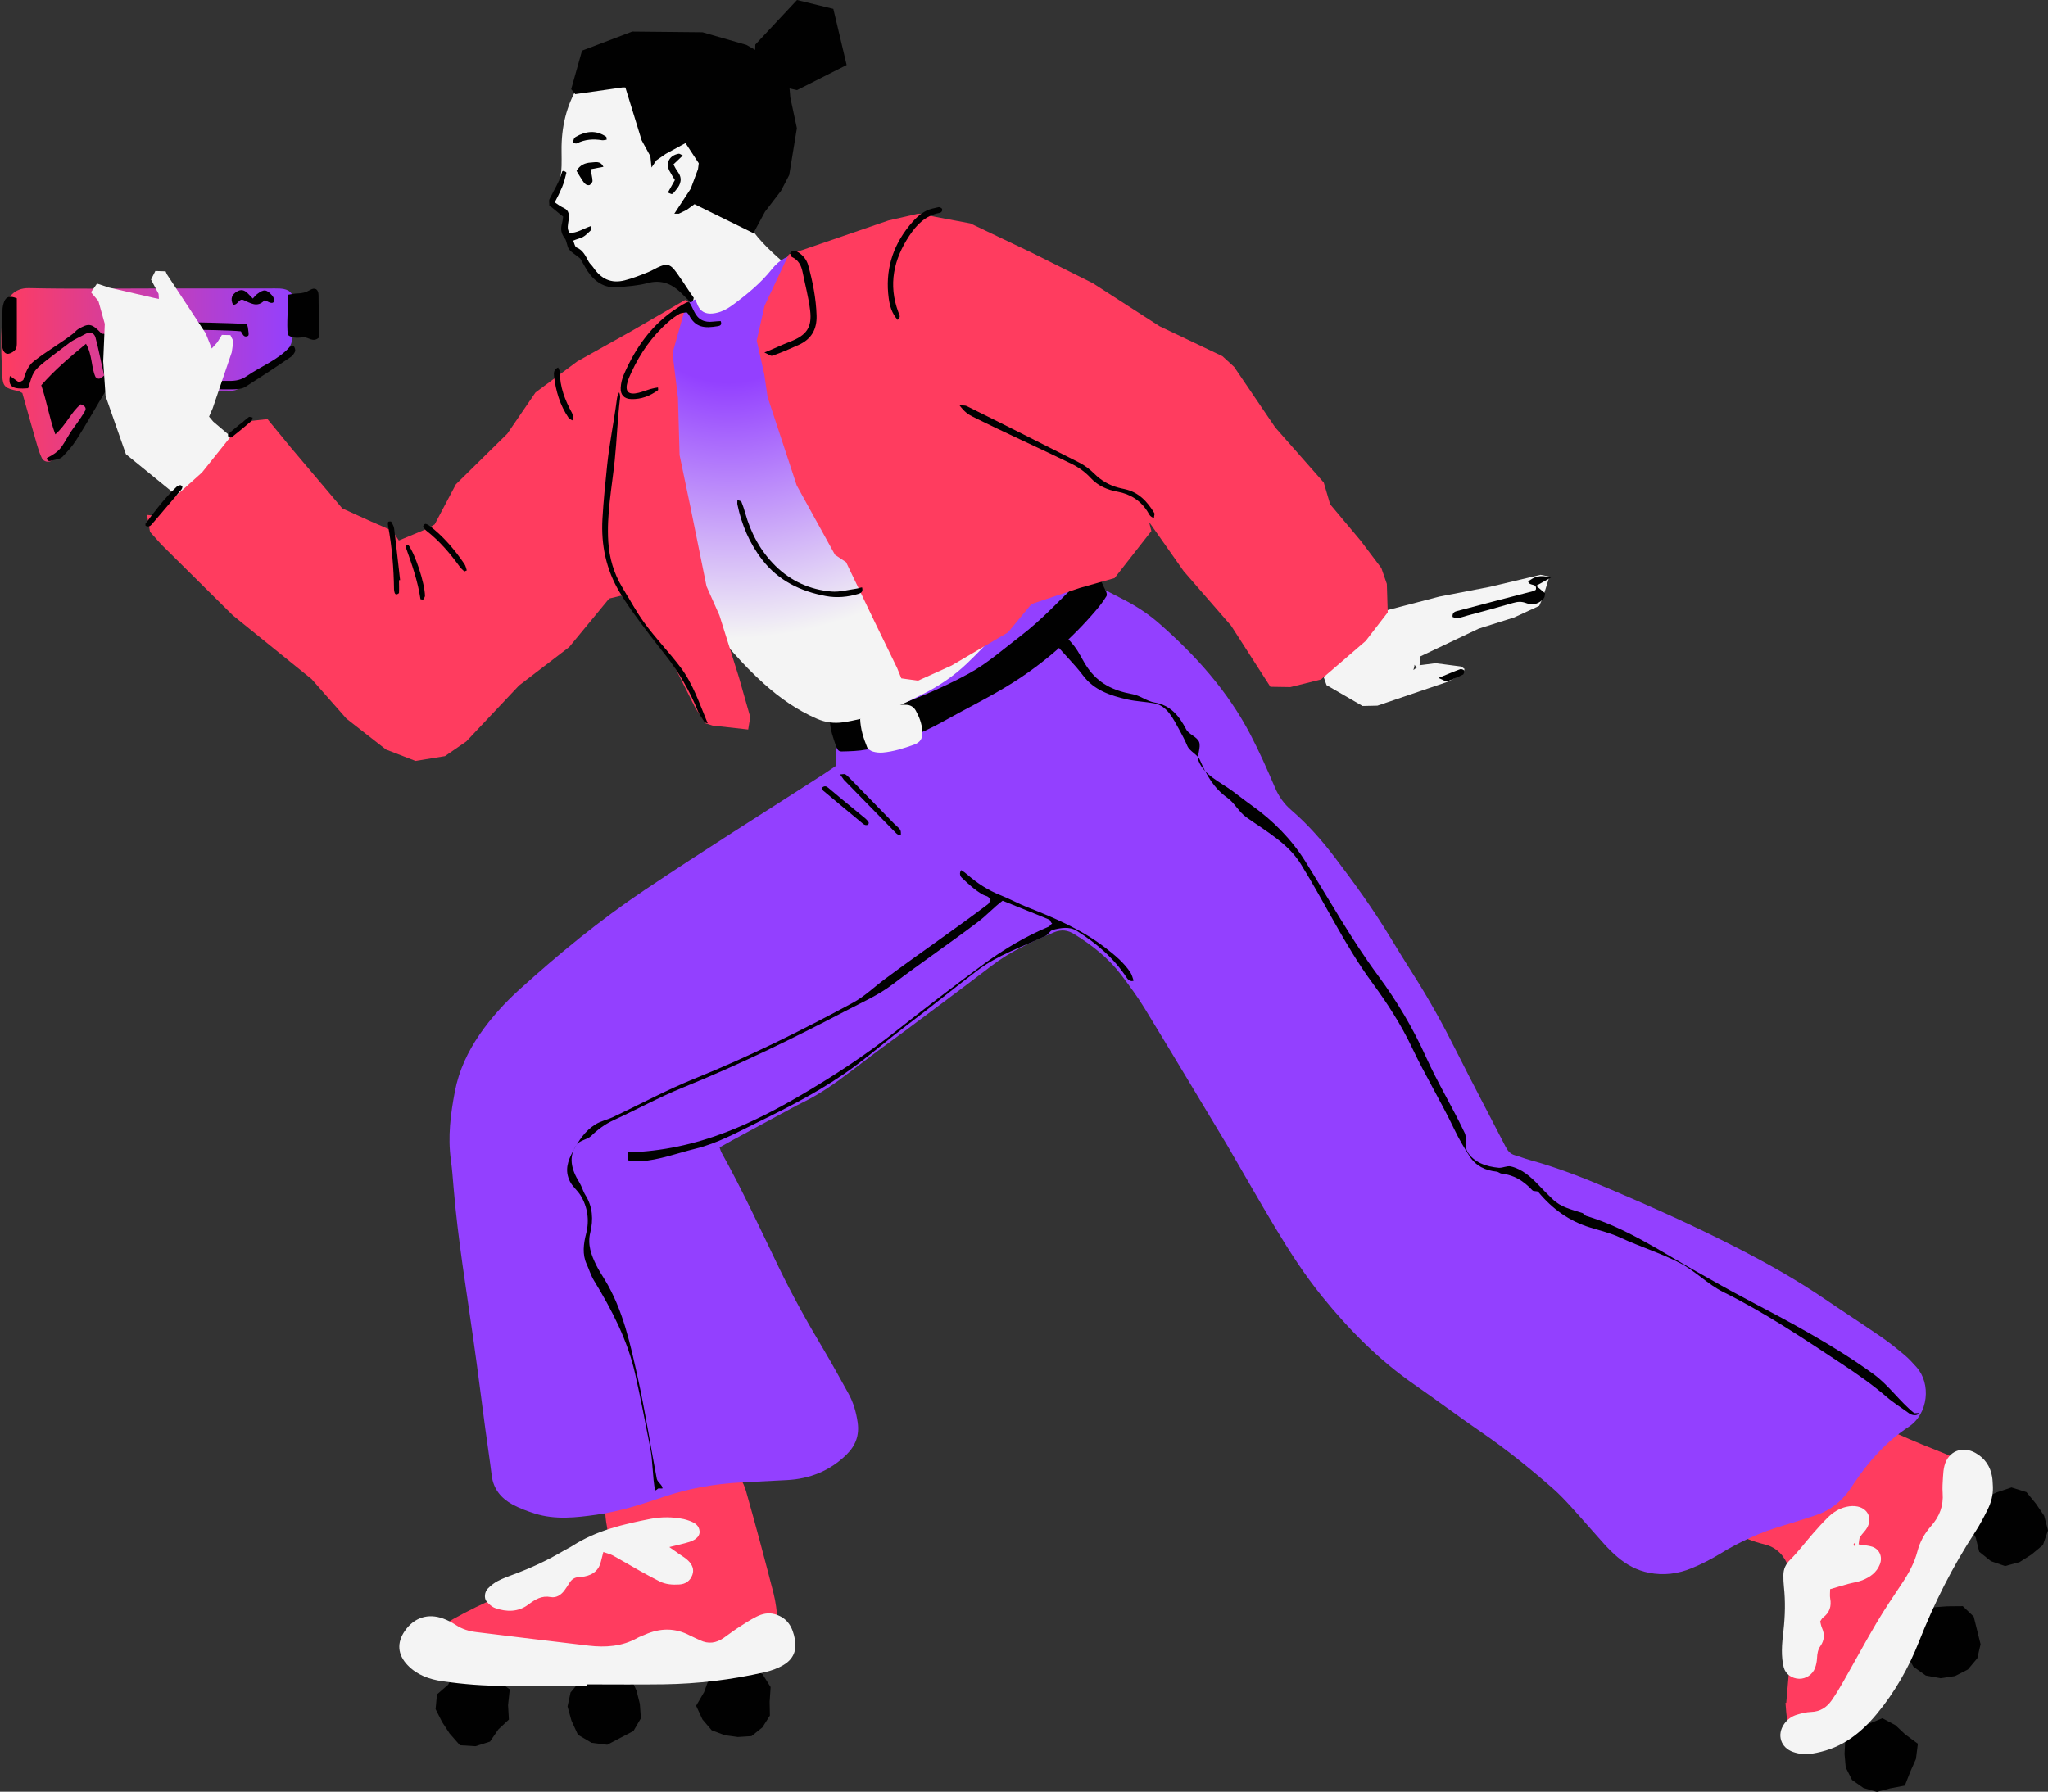 <?xml version="1.0" encoding="UTF-8" standalone="no"?><svg xmlns="http://www.w3.org/2000/svg" xmlns:xlink="http://www.w3.org/1999/xlink" fill="#000000" height="437.8" preserveAspectRatio="xMidYMid meet" version="1" viewBox="-0.3 0.0 500.3 437.8" width="500.3" zoomAndPan="magnify"><rect x="-0.3" y="0.0" width="500.3" height="437.8" fill="#333333" stroke="none"/><g><g fill="#010101" id="change1_1"><path d="M148.043 426.323L144.225 425.848 140.885 423.882 139.301 420.426 138.343 416.964 139.078 413.546 141.257 410.936 143.386 407.941 147.051 408.295 150.446 408.467 153.729 409.848 155.196 413.093 156.006 416.322 156.264 419.852 154.444 422.963 151.302 424.606z"/><path d="M115.864 426.675L112.055 426.44 109.536 423.577 107.705 420.769 106.111 417.613 106.448 414.007 109.174 411.641 111.025 408.41 114.625 407.444 118.286 408.283 121.06 410.558 124.232 412.776 123.81 416.645 124.016 420.155 121.442 422.569 119.395 425.557z"/><path d="M179.095 407.864L182.635 407.426 185.975 409.065 187.953 412.227 187.715 415.821 187.775 419.187 185.947 422.076 183.282 424.212 179.94 424.426 176.727 423.981 173.563 422.791 171.298 420.132 169.753 416.789 171.705 413.451 172.87 410.224 175.616 407.99z"/></g><g fill="#010101" id="change1_26"><path d="M482.735 405.169L480.43 407.921 477.276 409.535 473.759 410.065 470.144 409.4 467.129 407.248 465.267 403.985 465.675 400.302 466.838 397.095 469.243 394.685 471.985 392.733 475.389 392.487 479.183 392.452 481.848 395.004 482.713 398.469 483.527 401.761z"/><path d="M466.354 432.924L465.028 436.302 461.442 436.981 458.201 437.836 454.924 436.892 452.122 434.916 450.59 431.873 450.297 428.562 450.483 425.048 452.546 421.945 456.189 421.215 459.535 419.84 462.729 421.541 465.105 423.783 468.21 426.069 467.738 429.798z"/><path d="M482.699 369.24L484.271 366.082 487.522 364.631 491.078 363.445 494.737 364.583 497.054 367.413 499.052 370.339 500 373.947 498.767 377.517 495.953 379.851 493.023 381.712 489.5 382.655 486.051 381.457 483.196 379.158 482.343 375.691 480.444 372.329z"/></g><g id="change2_1"><path d="M436.057,416.071c0.481-5.647,1.016-11.29,1.424-16.941c0.22-3.059,0.271-6.132,0.309-9.201 c0.03-2.374-0.293-4.716-1.133-6.956c-1.055-2.812-2.841-4.853-5.888-5.611c-1.372-0.341-2.74-0.75-4.049-1.283 c-4.33-1.758-5.696-5.328-3.55-9.45c0.812-1.56,1.877-2.998,2.914-4.429c3.461-4.78,6.94-9.547,10.462-14.281 c0.911-1.226,1.907-2.42,3.029-3.447c2.582-2.36,5.593-2.978,8.866-1.639c1.523,0.622,3.008,1.376,4.427,2.21 c6.944,4.085,14.357,7.154,21.823,10.096c4.995,1.968,7.152,5.71,5.997,10.91c-0.588,2.653-1.356,5.257-2.653,7.674 c-3.847,7.179-7.726,14.341-11.496,21.562c-1.802,3.449-3.386,7.011-5.063,10.526c-1.374,2.875-2.675,5.787-4.126,8.623 c-1.459,2.849-3.295,5.453-5.627,7.682c-1.734,1.657-3.693,2.95-5.999,3.639c-4.524,1.35-8.373-0.861-9.395-5.465 c-0.305-1.368-0.313-2.804-0.457-4.207C435.934,416.077,435.996,416.073,436.057,416.071z" fill="#ff3c5f"/></g><g id="change2_2"><path d="M167.573,354.931c1.19,1.497,2.978,1.736,4.946,1.865c4.873,0.323,8.132,2.986,9.456,7.655 c2.336,8.237,4.54,16.513,6.676,24.803c0.57,2.212,0.843,4.53,0.984,6.815c0.247,4.061-1.828,6.817-5.413,8.443 c-1.263,0.572-2.663,0.978-4.037,1.137c-3.297,0.378-6.613,0.632-9.928,0.818c-7.659,0.428-15.321,0.826-22.985,1.152 c-3.063,0.131-6.134,0.04-9.201,0.061c-6.906,0.046-13.812,0.117-20.718,0.137c-1.788,0.006-3.582-0.083-5.362-0.238 c-1.14-0.099-2.297-0.283-3.386-0.626c-3.786-1.194-4.916-4.762-2.34-7.835c1.206-1.439,2.742-2.744,4.384-3.649 c3.461-1.911,7.015-3.697,10.666-5.205c5.785-2.394,11.702-4.471,17.519-6.787c2.008-0.8,3.99-1.756,5.807-2.917 c2.705-1.727,3.976-4.221,3.326-7.544c-0.293-1.501-0.42-3.041-0.509-4.572c-0.065-1.14-0.069-2.311,0.107-3.435 c0.584-3.708,2.574-6.318,6.237-7.462c1.216-0.38,2.467-0.679,3.722-0.905C160.784,356.052,164.059,355.523,167.573,354.931z" fill="#ff3c5f"/></g><g id="change3_1"><path d="M203.955,187.097c0-3.982,0.004-7.825-0.002-11.668c-0.002-0.937-0.046-1.875-0.044-2.812 c0.004-0.923,0.335-1.685,1.354-1.784c1.036-0.101,1.661-0.804,2.37-1.39c3.532-2.918,7.08-5.807,10.918-8.332 c4.704-3.095,9.581-5.865,14.723-8.15c4.843-2.152,9.718-4.237,14.571-6.37c4.217-1.853,8.631-2.998,13.305-3.708 c0.095-0.475,0.109-0.984,0.307-1.408c0.283-0.604,0.798-0.948,1.513-0.687c0.39,0.143,0.772,0.313,1.14,0.503 c3.328,1.717,6.643,3.455,9.979,5.156c3.17,1.616,6.124,3.556,8.797,5.896c8.916,7.811,16.751,16.539,22.267,27.12 c2.21,4.237,4.15,8.625,6.031,13.02c0.931,2.172,2.21,3.956,3.98,5.481c3.962,3.411,7.401,7.312,10.565,11.468 c4.797,6.298,9.417,12.715,13.523,19.493c1.833,3.025,3.693,6.037,5.595,9.021c3.92,6.15,7.433,12.519,10.696,19.041 c3.91,7.815,8.019,15.531,12.014,23.304c0.505,0.982,1.14,1.685,2.235,1.99c1.2,0.335,2.36,0.816,3.562,1.142 c6.635,1.808,13.018,4.312,19.336,6.993c10.527,4.469,20.958,9.151,31.141,14.373c7.506,3.849,14.844,7.973,21.817,12.733 c4.556,3.109,9.191,6.1,13.733,9.229c1.968,1.356,3.829,2.879,5.663,4.417c1.03,0.865,1.936,1.885,2.839,2.889 c3.58,3.988,2.936,11.387-1.923,14.588c-5.372,3.538-9.609,8.26-13.2,13.571c-0.35,0.517-0.699,1.036-1.047,1.552 c-2.18,3.217-5.102,5.441-8.821,6.605c-2.578,0.808-5.138,1.679-7.732,2.435c-5.429,1.584-10.496,3.924-15.317,6.876 c-2.208,1.352-4.546,2.542-6.94,3.52c-3.32,1.356-6.787,1.806-10.397,1.093c-2.964-0.586-5.469-1.964-7.714-3.871 c-1.186-1.008-2.289-2.13-3.334-3.287c-2.653-2.936-5.221-5.948-7.886-8.874c-1.469-1.614-2.976-3.215-4.615-4.649 c-5.566-4.869-11.312-9.51-17.424-13.699c-5.494-3.766-10.815-7.787-16.291-11.579c-8.645-5.985-15.933-13.361-22.524-21.493 c-4.342-5.354-8.056-11.131-11.589-17.026c-3.798-6.338-7.447-12.763-11.159-19.148c-0.156-0.269-0.307-0.544-0.467-0.812 c-6.706-11.145-13.375-22.314-20.148-33.418c-1.73-2.837-3.716-5.53-5.72-8.185c-3.115-4.126-7.108-7.272-11.48-9.989 c-1.645-1.022-3.162-1.214-4.992-0.451c-5.387,2.247-10.656,4.647-15.335,8.243c-7.1,5.455-14.301,10.777-21.467,16.145 c-1.75,1.311-3.544,2.56-5.294,3.869c-2.499,1.869-4.984,3.758-7.461,5.657c-3.807,2.915-7.712,5.673-12.05,7.763 c-0.748,0.36-1.481,0.756-2.214,1.152c-4.942,2.665-9.884,5.332-14.82,8.007c-0.99,0.537-1.962,1.105-3.037,1.713 c0.2,0.539,0.291,0.933,0.479,1.273c5.059,9.1,9.421,18.552,13.933,27.923c3.348,6.952,7.092,13.658,11.044,20.271 c2.081,3.481,4,7.061,5.985,10.599c1.237,2.206,1.911,4.572,2.281,7.08c0.465,3.16-0.477,5.716-2.717,7.914 c-4.055,3.98-8.961,5.934-14.582,6.227c-3.74,0.196-7.48,0.364-11.22,0.57c-6.471,0.356-12.798,1.457-18.95,3.554 c-5.314,1.812-10.666,3.53-16.25,4.326c-5.061,0.721-10.147,1.307-15.157-0.279c-1.873-0.594-3.75-1.289-5.467-2.229 c-2.768-1.515-4.643-3.774-5.049-7.078c-0.467-3.821-1.057-7.629-1.57-11.446c-0.954-7.116-1.839-14.244-2.845-21.352 c-1.762-12.47-3.845-24.896-4.891-37.459c-0.19-2.283-0.352-4.572-0.667-6.837c-0.786-5.659-0.079-11.228,0.984-16.762 c0.976-5.077,3.132-9.678,6.059-13.927c2.792-4.053,6.086-7.67,9.72-10.965c9.648-8.749,19.683-16.984,30.527-24.272 c14.428-9.696,29.159-18.913,43.763-28.331C201.932,188.489,202.945,187.778,203.955,187.097z" fill="#9340ff"/></g><g id="change1_14"><path d="M202.438,176.401c0.699-0.184,1.356-0.313,1.917-0.263c3.409,0.303,6.52-1.085,9.68-2.121 c7.708-2.526,15.198-5.54,22.3-9.421c4.574-2.501,8.494-6.001,12.626-9.155c5.231-3.992,9.664-8.835,14.361-13.406 c0.634-0.618,0.782-1.099,0.824-2.014c0.042-0.942,1.588-1.669,2.321-1.16c1.764,1.224,2.273,3.512,3.267,5.318 c0.198,0.358,0.499,1.081,0.257,1.483c-0.742,1.243-1.667,2.42-2.602,3.516c-5.845,6.867-12.612,12.781-20.208,17.586 c-5.437,3.439-11.264,6.253-16.871,9.413c-5.914,3.332-12.183,5.679-18.843,6.956c-2.018,0.386-4.116,0.444-6.191,0.483 c-0.796,0.016-1.129-0.616-1.386-1.406C203.28,180.347,202.565,178.502,202.438,176.401z" fill="#010101"/></g><g id="change4_1"><path d="M143.037,411.905c-6.651,0-13.303-0.032-19.954,0.01c-5.13,0.032-10.225-0.38-15.293-1.119 c-3.223-0.469-6.207-1.507-8.536-3.948c-2.427-2.546-2.665-5.463-0.659-8.346c2.271-3.265,5.665-4.38,9.407-3 c1.071,0.394,2.111,0.939,3.065,1.564c1.54,1.014,3.21,1.513,5.017,1.729c9.142,1.095,18.275,2.253,27.421,3.309 c4.126,0.477,8.181,0.214,11.923-1.895c0.554-0.311,1.172-0.507,1.754-0.768c3.724-1.669,7.413-1.752,11.078,0.194 c0.788,0.42,1.63,0.74,2.431,1.134c2.047,1.002,3.968,0.709,5.789-0.552c1.156-0.8,2.263-1.673,3.441-2.437 c1.499-0.972,2.998-1.968,4.59-2.766c1.37-0.687,2.857-1.059,4.455-0.606c3.142,0.893,4.372,3.18,4.924,6.183 c0.511,2.778-0.483,4.833-2.742,6.199c-1.388,0.84-3.008,1.424-4.597,1.788c-8.128,1.861-16.376,2.847-24.712,2.966 c-6.267,0.089-12.537,0.018-18.806,0.018C143.037,411.677,143.037,411.79,143.037,411.905z" fill="#f4f4f4"/></g><g id="change4_2"><path d="M486.546,363.342c0.055,1.94-0.43,3.772-1.271,5.475c-0.941,1.899-1.93,3.79-3.089,5.56 c-5.508,8.427-10.009,17.37-13.693,26.72c-2.532,6.427-5.886,12.333-10.288,17.659c-2.122,2.568-4.485,4.845-7.316,6.619 c-2.639,1.655-5.514,2.631-8.581,3.128c-1.566,0.253-3.077,0.091-4.538-0.406c-3.069-1.043-4.071-4.213-2.216-6.865 c0.77-1.103,1.833-1.867,3.099-2.245c1.123-0.337,2.297-0.645,3.457-0.679c2.223-0.065,3.839-1.117,5.041-2.833 c1.079-1.542,2.041-3.172,2.974-4.809c2.685-4.714,5.257-9.496,8.015-14.167c1.919-3.247,4.031-6.381,6.134-9.518 c1.653-2.467,3.075-5.013,3.827-7.918c0.6-2.317,1.744-4.39,3.336-6.178c2.069-2.324,3.065-4.97,2.829-8.104 c-0.097-1.289,0.006-2.598,0.085-3.893c0.057-0.937,0.125-1.897,0.368-2.796c0.946-3.51,4.342-4.875,7.534-3.091 c2.323,1.297,3.669,3.279,4.104,5.875C486.495,361.685,486.489,362.518,486.546,363.342z" fill="#f4f4f4"/></g><g id="change4_3"><path d="M453.734,377.36c1.428,0.234,2.392,0.273,3.275,0.56c1.835,0.598,2.633,2.467,1.927,4.295 c-0.784,2.027-2.425,3.168-4.332,3.922c-1.089,0.43-2.287,0.574-3.423,0.887c-1.463,0.402-2.914,0.843-4.405,1.279 c0,0.897-0.101,1.594,0.018,2.253c0.352,1.932-0.141,3.491-1.752,4.677c-0.263,0.194-0.408,0.552-0.693,0.954 c0.137,0.503,0.218,1.091,0.451,1.614c0.687,1.542,0.57,3.019-0.378,4.374c-0.651,0.929-0.794,1.917-0.845,3.002 c-0.04,0.814-0.212,1.651-0.499,2.414c-0.6,1.6-2.245,2.649-3.875,2.604c-1.701-0.048-3.299-1.071-3.748-2.756 c-0.358-1.346-0.459-2.796-0.455-4.198c0.006-1.649,0.216-3.301,0.396-4.946c0.388-3.536,0.471-7.07,0.091-10.615 c-0.101-0.939-0.137-1.889-0.125-2.831c0.016-1.467,0.543-2.618,1.657-3.728c2-1.996,3.705-4.283,5.568-6.417 c1.164-1.335,2.352-2.655,3.609-3.899c1.275-1.261,2.792-2.227,4.554-2.625c0.891-0.202,1.901-0.263,2.782-0.061 c2.546,0.584,3.552,2.93,2.267,5.203c-0.457,0.81-1.224,1.443-1.711,2.241C453.833,375.988,453.873,376.594,453.734,377.36z M452.437,377.503c0.095,0.095,0.174,0.174,0.253,0.251c0.079-0.158,0.184-0.309,0.222-0.475c0.014-0.057-0.143-0.154-0.222-0.234 C452.604,377.2,452.518,377.354,452.437,377.503z" fill="#f4f4f4"/></g><g id="change4_4"><path d="M163.203,378.016c1.2,0.849,1.677,1.186,2.152,1.525c0.828,0.59,1.742,1.091,2.461,1.792 c0.946,0.927,1.519,2.111,1.022,3.473c-0.529,1.445-1.614,2.253-3.178,2.352c-1.675,0.107-3.33,0.006-4.855-0.77 c-1.59-0.808-3.164-1.647-4.72-2.519c-2.225-1.247-4.413-2.56-6.649-3.79c-0.638-0.35-1.38-0.509-2.348-0.851 c-0.24,0.939-0.43,1.63-0.59,2.326c-0.491,2.128-1.93,3.223-3.978,3.639c-0.499,0.101-1.012,0.148-1.521,0.178 c-0.984,0.057-1.657,0.572-2.17,1.37c-0.414,0.643-0.81,1.303-1.275,1.909c-0.828,1.077-1.98,1.824-3.303,1.576 c-2.271-0.424-3.821,0.59-5.53,1.865c-2.419,1.806-5.265,1.82-8.047,0.83c-0.79-0.281-1.519-0.944-2.085-1.598 c-0.683-0.79-0.537-2.34,0.287-3.176c0.705-0.715,1.529-1.37,2.414-1.833c1.237-0.649,2.564-1.137,3.881-1.622 c4.202-1.548,8.247-3.417,12.098-5.704c0.768-0.455,1.59-0.824,2.338-1.305c5.821-3.736,12.408-5.271,19.057-6.566 c2.639-0.513,5.338-0.493,7.999,0.051c0.499,0.103,0.99,0.257,1.469,0.436c1.241,0.459,2.36,1.077,2.471,2.592 c0.079,1.065-0.828,2.035-2.475,2.558C166.807,377.18,165.441,377.453,163.203,378.016z" fill="#f4f4f4"/></g><g id="change4_5"><path d="M185.712,53.043c-1.135,0.626-2.202-0.416-2.823,0.62c-0.754,1.259,0.21,2.103,0.871,2.97 c2.81,3.693,6.332,6.659,9.878,9.595c1.269,1.051,2.6,2.026,4.099,3.188c-0.644,0.487-1.117,0.94-1.671,1.241 c-0.841,0.455-1.459,1.091-1.661,2.002c-0.376,1.701-1.677,2.572-2.918,3.544c-3.087,2.423-6.203,4.817-9.193,7.358 c-1.614,1.372-2.988,3.027-4.481,4.542c-0.626,0.634-1.208,1.352-1.94,1.829c-1.275,0.832-2.847,0.04-2.978-1.493 c-0.075-0.877,0.026-1.794,0.196-2.665c1.004-5.14,1.402-3.706-1.948-8.197c-2.346-3.146-4.774-6.233-7.063-9.211 c-1.612-0.624-3.057-0.503-4.502-0.24c-1.544,0.281-3.116,0.479-4.619,0.913c-4.384,1.265-7.985-0.208-11.05-3.196 c-1.592-1.552-2.867-3.429-4.259-5.18c-0.196-0.246-0.279-0.606-0.341-0.927c-0.061-0.327,0.095-0.742-0.053-0.992 c-0.992-1.651-1.216-3.479-1.469-5.338c-0.095-0.701-0.657-1.398-1.152-1.968c-0.804-0.925-1.814-1.689-1.988-2.998 c2.303-5.37,2.305-5.37,2.235-11.66c-0.061-5.617,1.121-10.898,4.077-15.749c2.293-3.762,5.439-6.538,9.365-8.439 c5.132-2.483,10.609-3.776,16.271-3.728c9.49,0.083,16.764,4.374,21.74,12.448c2.964,4.809,4.186,10.131,4.172,15.743 c-0.002,0.861-0.228,1.786-0.584,2.574C189.846,44.217,187.7,48.771,185.712,53.043z" fill="#f4f4f4"/></g><radialGradient cx="158.366" cy="969.233" gradientTransform="matrix(1.98 0 0 1.98 -135.802 -1850.815)" gradientUnits="userSpaceOnUse" id="a" r="44.303" xlink:actuate="onLoad" xlink:show="other" xlink:type="simple"><stop offset="0.287" stop-color="#9340ff"/><stop offset="1" stop-color="#f4f4f4"/></radialGradient><path d="M233.671,159.643c2.412-0.8,3.798-2.75,5.5-4.342c1.657-1.55,3.01-3.417,4.881-5.001 c0.469,0.469,0.933,0.758,1.115,1.17c0.137,0.307,0.01,0.832-0.178,1.154c-0.309,0.533-0.727,1.016-1.158,1.459 c-2.614,2.683-5.182,5.417-7.888,8.005c-3.174,3.037-6.787,5.49-10.714,7.476c-4.92,2.489-9.882,4.877-15.309,6.09 c-1.42,0.317-2.843,0.642-4.281,0.84c-2.192,0.303-4.255,0.048-6.372-0.873c-4.841-2.105-9.06-5.069-12.951-8.563 c-5.288-4.75-9.88-10.122-14.109-15.818c-1.139-2.717-3.253-4.778-4.829-7.201c-1.602-2.463-2.732-5.132-3.625-7.914 c-1.398-4.354-2.873-8.684-4.16-13.07c-0.731-2.485-1.323-5.037-1.675-7.601c-0.651-4.738-1.144-9.5-1.582-14.264 c-0.287-3.122,0.006-6.245,0.574-9.324c0.671-3.637,2.245-6.926,4.316-9.945c1.586-2.311,3.34-4.51,5.11-6.686 c0.782-0.96,1.859-1.618,3.235-2.053c0.23,0.564,0.402,1.024,0.602,1.469c0.691,1.534,1.924,2.089,3.544,1.952 c1.94-0.164,3.578-1.053,5.094-2.178c3.435-2.548,6.758-5.273,9.419-8.621c1.816-2.283,3.964-3.548,6.971-3.867 c0.869,1.23,2.277,1.4,3.752,1.479c4.085,0.218,7.651,1.812,10.87,4.251c3.259,2.471,6.073,5.368,8.371,8.765 c2.926,4.326,5.352,8.924,7.221,13.79c4.475,11.644,8.686,23.383,12.361,35.309c0.735,2.384,1.384,4.793,2.027,7.203 c1.412,5.304,1.127,10.533-0.986,15.594c-1.439,3.449-3.077,6.815-4.627,10.217C234.023,158.916,233.845,159.279,233.671,159.643z" fill="url(#a)"/><linearGradient gradientTransform="translate(0 -534)" gradientUnits="userSpaceOnUse" id="b" x1="0" x2="71.479" xlink:actuate="onLoad" xlink:show="other" xlink:type="simple" y1="625.613" y2="625.613"><stop offset="0" stop-color="#ff3c5f"/><stop offset="1" stop-color="#9340ff"/></linearGradient><path d="M23.542,95.442 c-2.301,3.701-4.506,7.251-6.716,10.797c-1.002,1.608-1.984,3.227-3.035,4.801c-0.366,0.55-0.869,1.036-1.388,1.455 c-0.742,0.602-2.039,0.35-2.463-0.531c-0.465-0.966-0.826-1.996-1.125-3.029c-1.237-4.281-2.435-8.573-3.657-12.894 c-0.39-0.19-0.725-0.445-1.097-0.519c-3.012-0.592-3.685-1.036-3.805-3.708C0.024,86.681-0.265,81.533,0.47,76.407 c0.057-0.402,0.063-0.826,0.2-1.2c0.879-2.418,2.441-4.887,6.116-4.803c10.149,0.232,20.309,0.081,30.464,0.081 c9.343,0,18.685,0,28.028,0c0.948,0,1.899-0.04,2.843,0.014c2.16,0.125,3.285,1.073,3.338,3.257 c0.071,2.835-0.061,5.683-0.267,8.514c-0.121,1.655-0.867,3.132-2.229,4.19c-3.635,2.819-7.292,5.609-10.92,8.439 c-0.966,0.752-2.055,0.543-3.116,0.544c-8.936,0.008-17.873,0.002-26.809,0C26.766,95.442,25.415,95.442,23.542,95.442z" fill="url(#b)"/><g><g id="change1_29"><path d="M35.642,95.027c-3.322-0.493-6.589,0.026-9.813-0.012c-2.534,4.122-4.889,8.417-7.5,12.507 c-0.937,1.467-2.13,2.81-3.344,4.057c-0.614,0.63-1.689,0.695-2.566,0.95c-0.661,0.192-1.166,0.273-1.285-0.598 c3.39-1.756,3.431-2.449,5.55-5.904c1.131-1.843,2.602-3.477,3.689-5.344c0.473-0.814,0.319-1.471-0.95-1.899 c-2.37,1.917-3.54,5.023-6.211,7.344c-1.501-4.134-2.099-8.12-3.429-11.989c3.279-3.762,6.995-6.886,10.92-10.133 c1.58,2.689,1.255,5.793,2.34,8.126c0.826,0.812,1.354,0.244,2.109-0.378c-0.739-3.008-1.281-6.168-2.123-9.282 c-0.327-1.212-1.435-1.467-2.509-0.853c-1.287,0.739-2.715,1.281-3.897,2.178c-1.831,1.388-3.679,2.762-5.488,4.182 c-3.544,2.778-3.338,3.035-4.56,6.888c-3.865,0.311-4.9-0.356-4.465-2.99c0.83,0.469,1.55,1.146,2.293,1.564 c0.271-0.206,0.954-0.461,1.01-0.647c0.529-1.756,1.131-3.408,2.536-4.516c3.079-2.429,6.534-4.378,9.635-6.779 c0.428-0.331,0.737-0.794,1.2-1.071c2.639-1.576,3.368-1.392,5.704,1.053c0.18,0.19,0.58-0.014,0.768,0.133 c2.067,0.275,1.408-1.885,2.465-2.568c3.235-0.582,22.079-0.378,32.182,0.087c0.196,0.366,0.341,0.596,0.378,1.065 c0.049,0.602,0.337,1.709-0.006,1.881c-1.079,0.541-1.303-0.544-1.732-1.127c-4.615-0.469-26.201-0.614-29.597-0.085 c-0.079,1.263,0.131,2.746-0.469,3.758c-0.733,1.236-0.404,2.069-0.091,3.257c0.436,1.653,0.275,3.473,0.372,5.374 c0.764,0.059,1.457-0.101,2.099-0.101c8.256,0.01,16.517-0.139,24.773-0.079c1.691,0.012,2.976-0.228,4.374-1.194 c3.429-2.372,7.512-3.877,10.397-7.019c0.178-0.194,0.832-0.444,1.057-0.267c0.24,0.186,0.453,0.966,0.341,1.249 c-0.184,0.463-0.588,1.041-1,1.325c-3.669,2.532-7.405,4.98-11.167,7.365c-0.822,0.521-2.093,0.594-3.138,0.606 c-5.144,0.051-10.284-0.289-15.424-0.445c-2.289-0.069-3.394,1.234-4.231,3.186c-0.992,2.313-1.17,4.667-1.085,7.116 c0.022,0.649-0.111,1.305-0.224,1.944c-0.028,0.158-0.398,0.228-0.642,0.307c-0.091,0.03,0.026-0.166-0.022-0.261 c-0.23-0.467-0.57-0.826-0.64-1.325c-0.384-2.732-0.168-5.32,0.711-7.92C35.181,97.026,35.389,95.973,35.642,95.027z" fill="#010101"/></g><g id="change1_8"><path d="M70.034,72.017c1.129-0.154,1.721-0.317,2.372-0.321c1.097-0.004,2.037-0.249,3.031-0.838 c1.253-0.741,2.061-0.168,2.081,1.299c0.046,3.507,0.079,7.029,0.079,10.343c-1.469,1.273-2.542-0.149-3.689-0.091 c-1.184,0.061-2.479,0.422-3.901-0.568C69.688,78.86,70.125,75.651,70.034,72.017z" fill="#010101"/></g><g id="change1_24"><path d="M3.808,72.896c0,3.708,0.026,7.34,0.002,10.969c-0.004,0.529-0.044,1.178-0.339,1.55 c-0.372,0.471-0.996,0.857-1.582,1.002c-0.75,0.186-1.255-0.368-1.491-1.049c-0.131-0.376-0.141-0.8-0.141-1.2 c0-2.833-0.012-5.667,0.053-8.5c0.016-0.653,0.176-1.336,0.408-1.958C1.191,72.449,2.159,72.223,3.808,72.896z" fill="#010101"/></g><g id="change1_4"><path d="M56.618,74.455c-0.74-1.556-0.178-2.552,0.972-3.223c1.79-1.045,2.659,0.58,3.873,1.719 c0.4-0.436,0.655-0.79,1.022-1.071c1.665-1.279,2.323-1.224,3.701,0.327c0.305,0.343,0.598,0.992,0.475,1.378 c-0.194,0.616-0.836,0.459-1.346,0.22c-0.339-0.158-0.925-0.499-1.028-0.39c-1.76,1.831-3.4,0.632-5.102-0.097 C58.022,72.817,57.873,74.595,56.618,74.455z" fill="#010101"/></g></g><g id="change4_6"><path d="M38.438 71.808L36.596 68.311 37.652 66.21 40.152 66.297 40.455 67.01 49.955 81.454 51.428 85.147 52.773 83.66 53.905 81.828 55.98 81.882 56.715 83.347 56.311 86.091 51.654 99.773 50.769 101.8 51.785 103.006 59.831 109.841 62.348 111.543 63.298 112.498 62.019 112.904 59.114 112.605 58.041 114.236 53.135 121.877 43.453 121.562 30.456 110.975 25.489 96.767 24.914 88.301 25.297 79.135 23.738 73.562 21.927 71.413 23.396 69.297 26.36 70.273 37.343 72.805 38.515 73.037z" fill="#f4f4f4"/></g><g id="change4_7"><path d="M325.656,160.001l4.803-3.984l0.396-3.443l1.713-1.923l18.756-4.883l12.391-2.394l12.325-2.924l2.162,0.438 l-1.582,5.069l-0.907,2.079l-6.116,2.827l-8.656,2.736l-14.23,6.77l-0.234,2.178l3.92-0.501l6.273,0.816l0.788,0.58l-0.249,1.071 l-3.8,2.053l-17.226,5.855l-3.627,0.077l-8.801-5.094l-2.113-6.001l-0.824-1.463l1.135-2.861l2.956,1.443L325.656,160.001z M345.816,163.1l-0.586-0.675l-0.014,0.362l-0.238,0.927L345.816,163.1z" fill="#f4f4f4"/></g><g id="change2_3"><path d="M280.404 127.54L280.966 129.755 271.981 141.249 263.487 143.659 251.69 147.569 245.923 154.529 232.142 162.625 223.967 166.313 219.882 165.751 218.86 163.235 213.374 151.945 206.385 137.366 203.678 135.562 194.323 118.596 187.203 96.967 186.415 91.514 184.555 83.218 186.472 74.722 192.279 62.349 192.436 62.139 195.776 61.064 216.736 53.871 224.01 52.206 236.73 54.584 251.754 61.743 266.661 69.198 282.98 79.717 298.34 87.035 301.187 89.649 311.238 104.459 323.08 117.911 324.638 123.217 332.073 132.086 337.152 138.818 338.488 142.679 338.704 149.63 333.318 156.619 322.399 166.024 314.903 167.889 310.036 167.812 300.447 152.893 288.842 139.544z" fill="#ff3c5f"/></g><g id="change2_4"><path d="M97.13 132.064L104.408 129.035 105.887 128.122 111.073 118.329 123.616 105.98 130.516 95.898 140.739 88.293 153.957 80.896 167.07 73.292 168.09 73.999 167.28 74.576 163.986 86.313 165.316 97.203 165.716 111.211 168.387 123.99 172.291 143.251 175.453 150.365 180.192 165.44 182.975 175.215 182.47 178.255 173.784 177.288 172.004 176.73 169.565 172.984 162.588 159.09 157.359 153.273 153.016 145.686 151.636 145.5 148.514 146.25 138.735 158.118 126.495 167.489 113.609 181.167 108.402 184.757 101.201 185.927 93.986 183.139 84.337 175.599 75.835 165.941 56.604 150.377 39.069 133.01 36.353 129.965 35.592 125.811 37.285 125.991 49.056 115.438 58.95 103.055 65.048 102.402 70.782 109.393 83.316 124.215 90.329 127.407 95.528 129.67z" fill="#ff3c5f"/></g><g id="change4_8"><path d="M209.822,175.609c3.075-1.342,6.005-2.618,9.151-3.305c0.697-0.152,1.445-0.125,2.166-0.091 c1.002,0.048,1.8,0.552,2.279,1.42c0.855,1.554,1.485,3.2,1.596,4.993c0.113,1.808-0.428,2.756-2.117,3.36 c-2.437,0.871-4.916,1.659-7.512,1.895c-0.806,0.073-1.671-0.008-2.443-0.238c-0.542-0.162-1.222-0.594-1.416-1.077 C210.643,180.383,209.907,178.14,209.822,175.609z" fill="#f4f4f4"/></g><g id="change1_15"><path d="M378.588,141.124c-1.632,0.933-2.469,1.356-3.613,2.012c0.784,0.693,1.497,1.224,2.166,1.816 c-0.085,0.343-0.042,0.881-0.257,1.156c-1.079,1.38-2.699,1.917-4.253,1.289c-1.247-0.503-2.235-0.392-3.4-0.051 c-3.649,1.065-7.314,2.085-10.995,3.039c-1.206,0.313-2.402,0.964-3.687,0.37c-0.123-1.032,0.519-1.309,1.087-1.459 c6.207-1.655,12.434-3.241,18.647-4.873c0.232-0.061,0.378-0.216,0.598-0.321c0.368-1.748-1.501-0.748-1.875-2.01 C374.367,141.047,375.696,140.318,378.588,141.124z" fill="#010101"/></g><g id="change1_16"><path d="M351.11,165.64c2.41-0.982,3.819-1.598,5.275-2.121c0.273-0.099,0.849,0.083,0.96,0.305 c0.123,0.246-0.018,0.885-0.234,0.992c-1.275,0.63-2.588,1.196-3.93,1.657C352.872,166.579,352.409,166.197,351.11,165.64z" fill="#010101"/></g><g><g id="change1_2"><path d="M241.676,219.895c-0.572-1.087-1.107-0.879-1.883-1.309c-1.917-1.063-3.564-2.616-5.158-4.138 c-0.432-0.414-0.62-1.198-0.123-1.843c0.442,0.263,1.085,0.731,1.447,1.051c2.453,2.162,5.17,3.906,8.183,5.092 c2.218,0.873,4.316,2.053,6.534,2.926c6.698,2.637,13.202,5.437,18.94,9.829c2.336,1.788,4.615,3.655,6.233,6.112 c0.297,0.453,0.63,1.491,0.78,2c-0.703,0.37-1.437-0.321-1.635-0.63c-3.146-4.879-7.494-8.536-12.266-11.551 c-1.77-1.119-3.994-0.697-5.847-0.214c-0.697,0.182-1.113,1.15-1.768,1.459c-5.653,2.661-11.725,4.681-16.717,8.484 c-5.791,4.413-11.428,9.027-17.242,13.41c-4.237,3.196-8.251,6.684-12.505,9.854c-7.437,5.54-15.598,9.759-23.93,13.834 c-4.958,2.423-9.745,5.098-15.111,6.409c-4.441,1.085-8.864,2.786-13.448,3.075c-0.919,0.057-1.994-0.073-2.905-0.2 c-0.245-0.034-0.04-1.138-0.255-1.432c0.273-0.176,0.055-0.539,0.143-0.541c8.282-0.224,16.196-1.972,23.89-4.922 c6.401-2.455,12.45-5.623,18.366-9.088c8.009-4.691,15.743-9.773,23.027-15.503c7.193-5.659,14.424-11.258,21.815-16.659 c4.879-3.566,10.032-6.625,15.612-8.957c0.374-0.156,0.309-0.445,0.881-0.774c-0.489-0.392-0.366-0.812-0.77-0.984 c-3.726-1.572-7.5-3.014-11.335-4.599c-2.146,1.602-3.891,3.56-5.948,5.12c-6.878,5.221-14.044,10.064-20.912,15.301 c-3.481,2.655-7.478,4.405-11.359,6.437c-13.064,6.839-26.268,13.264-39.934,18.806c-5.764,2.338-11.24,5.374-16.897,7.967 c-2.075,0.95-3.831,2.241-5.49,3.861c-0.891,0.869-2.671,1.002-3.413,1.998c-2.202,2.952-1.459,6.12,0.552,9.345 c0.606,0.97,0.879,2.144,1.491,3.111c1.758,2.78,1.966,5.948,1.182,9.112c-0.725,2.922,0.208,5.477,1.489,8.056 c0.6,1.21,1.336,2.319,2.037,3.471c4.487,7.379,6.273,15.802,8.114,24.144c1.792,8.12,3.039,16.341,4.601,24.508 c0.154,0.812,1.364,1.495,1.408,2.321c0.008,0.137-0.901-0.012-1.065,0.061c-0.164,0.071-0.459,0.461-0.762,0.461 c-0.651-3.451-0.521-7.084-1.204-10.535c-1.188-6.017-2.326-12.062-3.683-18.041c-1.849-8.148-5.653-15.519-10.04-22.696 c-0.756-1.237-1.194-2.732-1.8-4.053c-1.075-2.344-0.756-4.934-0.115-7.411c0.847-3.271,0.358-6.55-1.348-9.324 c-0.762-1.239-2.008-2.184-2.637-3.489c-1.257-2.61-0.576-4.827,0.82-7.401c1.426-2.629,2.891-4.871,5.395-6.457 c1.313-0.832,2.873-1.123,4.279-1.784c6.661-3.134,13.123-6.653,19.956-9.413c13.282-5.368,26.114-11.729,38.714-18.552 c2.821-1.529,5.148-3.807,7.724-5.728c8.342-6.219,16.96-12.066,25.257-18.348C241.523,220.549,241.313,220.353,241.676,219.895z" fill="#010101"/></g><g id="change1_12"><path d="M257.701,155.58c0.428-0.525,1.546-0.869,1.913-0.503c0.881,0.881,1.802,1.869,2.562,2.855 c1.206,1.564,2.008,3.465,3.122,5.098c2.72,3.984,6.352,5.732,11.104,6.593c1.837,0.333,3.487,1.715,5.328,2.026 c3.906,0.661,5.976,3.19,7.76,6.601c0.624,1.192,2.604,1.768,3.124,3.012c0.562,1.34-0.642,3.419-0.083,4.76 c1.441,3.453,5.205,5.029,8.205,7.229c1.594,1.168,3.124,2.398,4.738,3.542c5.156,3.655,9.759,8.316,13.119,13.701 c5.839,9.359,11.209,19.006,17.754,27.886c4.582,6.215,8.512,12.781,11.68,19.825c2.853,6.348,6.504,12.323,9.482,18.616 c0.62,1.311-0.075,3.342,0.663,4.596c1.531,2.604,4.631,3.653,7.659,3.92c0.933,0.081,2.024-0.546,2.93-0.337 c2.697,0.624,4.887,2.524,6.797,4.556c1.14,1.214,2.317,2.394,3.52,3.542c1.976,1.883,4.499,2.42,7.122,3.265 c0.394,0.127,0.651,0.632,1.047,0.75c9.617,2.891,18.026,8.563,26.708,13.484c4.152,2.354,8.324,4.704,12.547,6.93 c10.595,5.587,21.186,11.193,30.868,18.22c3.697,2.683,6.395,6.684,9.957,9.551c0.063,0.051,1.097-0.093,1.133,0.024 c-0.432,0.754-1.804,0.445-2.289,0.085c-1.837-1.364-3.833-2.578-5.566-4.071c-3.475-2.998-7.183-5.576-11.003-8.106 c-9.448-6.261-18.835-12.537-29.01-17.582c-3.714-1.841-6.724-5.061-10.399-6.989c-4.687-2.457-9.85-4.013-14.644-6.253 c-2.34-1.093-4.877-1.715-7.354-2.465c-5.116-1.55-9.282-4.554-12.707-8.686c-0.265-0.321-1.133-0.089-1.42-0.392 c-2.168-2.297-4.433-3.762-7.538-4.091c-0.414-0.044-0.79-0.444-1.204-0.487c-2.851-0.307-5.096-1.392-6.649-3.807 c-1.344-2.091-2.604-4.239-3.675-6.482c-3.221-6.752-7.124-13.183-10.326-19.944c-2.72-5.746-6.081-10.922-9.844-16.054 c-6.645-9.062-11.446-19.374-17.382-28.923c-3.122-5.021-8.486-7.971-13.296-11.393c-1.78-1.267-2.871-3.497-4.649-4.768 c-3.303-2.36-5.083-5.53-6.688-9.242c-0.576-1.333-2.505-2.089-3.071-3.427c-0.564-1.338-1.196-2.562-1.899-3.829 c-1.546-2.79-2.978-5.956-6.142-6.56c-2.142-0.408-4.332-0.453-6.461-0.927c-4.332-0.962-8.296-2.307-10.971-5.882 c-2.239-2.994-5.049-5.546-7.328-8.51C256.907,156.481,257.693,155.689,257.701,155.58z" fill="#010101"/></g><g id="change1_27"><path d="M172.586,176.75c-0.707-0.156-0.794-0.287-0.935-0.501c-0.501-0.778-1.063-1.536-1.414-2.396 c-2.055-5.053-4.752-9.737-8.138-13.99c-2.526-3.172-4.98-6.393-7.363-9.676c-1.279-1.762-2.505-3.556-3.629-5.425 c-3.336-5.548-4.597-11.591-4.239-17.948c0.245-4.362,0.699-8.716,1.144-13.06c0.55-5.38,1.663-10.69,2.364-16.052 c0.067-0.517,0.119-0.982,0.588-1.855c0.253,0.79,0.251,1.085,0.208,1.428c-0.618,5.057-0.776,10.167-1.303,15.234 c-0.689,6.621-2.01,13.234-1.57,19.909c0.255,3.885,1.344,7.67,3.37,11.021c1.772,2.93,3.437,5.976,5.443,8.749 c2.742,3.792,6.049,7.173,8.864,10.912C168.995,167.107,170.529,171.81,172.586,176.75z" fill="#010101"/></g><g id="change1_3"><path d="M234.088,99.016c1.03,0.105,1.362,0.004,1.752,0.198c9.189,4.538,18.329,9.179,27.474,13.804 c1.362,0.689,2.637,1.653,3.72,2.736c1.679,1.677,3.639,2.806,5.877,3.406c0.501,0.135,1.016,0.238,1.523,0.348 c3.439,0.75,5.536,3.031,7.239,5.839c0.166,0.273-0.075,0.677-0.075,1.261c-0.527-0.257-0.683-0.346-0.873-0.541 c-0.287-0.293-0.445-0.657-0.663-1.01c-1.681-2.713-4.198-4.344-7.371-4.916c-2.493-0.449-4.772-1.432-6.526-3.326 c-1.364-1.473-2.938-2.619-4.732-3.495c-8.005-3.906-16.149-7.54-24.12-11.516C236.229,101.262,235.314,100.66,234.088,99.016z" fill="#010101"/></g><g id="change1_9"><path d="M210.289,143.518c0.331,1.085-0.277,1.404-0.855,1.578c-2.602,0.786-5.292,1.047-7.987,0.543 c-6.213-1.162-11.601-3.768-15.551-8.864c-3.107-4.007-5.021-8.555-6.055-13.499c-0.059-0.283-0.01-0.544-0.01-1.113 c0.503,0.186,0.903,0.228,0.988,0.445c0.339,0.863,0.653,1.738,0.899,2.639c1.37,5.001,3.762,9.44,7.472,13.082 c3.764,3.695,8.405,5.754,13.598,6.205c2.002,0.174,4.101-0.414,6.144-0.705C209.412,143.76,209.84,143.577,210.289,143.518z" fill="#010101"/></g><g id="change1_11"><path d="M218.985,78.169c-1.457-1.657-1.934-3.467-2.18-5.287c-0.893-6.599,0.804-12.521,5.009-17.713 c1.186-1.463,2.509-2.843,4.194-3.685c0.905-0.451,1.978-0.634,2.976-0.869c0.224-0.053,0.756,0.21,0.836,0.4 c0.182,0.444-0.123,0.919-0.596,1.006c-3.433,0.63-5.597,2.875-7.401,5.601c-3.825,5.778-5.15,11.935-2.689,18.59 c0.143,0.384,0.374,0.772,0.362,1.17C219.486,77.631,219.199,77.85,218.985,78.169z" fill="#010101"/></g><g id="change1_7"><path d="M186.43,86.125c2.398-0.942,4.221-1.853,6.146-2.59c4.122-1.574,5.542-3.465,5.027-7.722 c-0.382-3.148-1.216-6.239-1.845-9.355c-0.329-1.628-1.01-2.918-2.616-3.679c-0.255-0.121-0.305-0.651-0.459-0.925 c0.649-0.915,1.414-0.59,1.988-0.234c1.174,0.731,2.093,1.841,2.457,3.174c1.103,4.013,1.921,8.076,2.053,12.272 c0.107,3.419-1.285,5.823-4.407,7.223c-2.113,0.946-4.233,1.901-6.433,2.625C187.957,87.041,187.401,86.538,186.43,86.125z" fill="#010101"/></g><g id="change1_13"><path d="M204.919,189.222c0.774-0.042,1.097-0.158,1.287-0.03c0.505,0.347,0.931,0.8,1.36,1.241 c3.562,3.649,7.128,7.294,10.68,10.953c0.434,0.447,0.98,0.814,1.331,1.323c0.208,0.301,0.22,0.772,0.208,1.148 c-0.01,0.384-0.693,0.228-1.2-0.295c-4.202-4.332-8.466-8.603-12.658-12.947C205.654,190.33,205.494,189.966,204.919,189.222z" fill="#010101"/></g><g id="change1_5"><path d="M97.164,141.766c0,1.032,0.067,2.069,0.004,3.097c-0.01,0.156-0.396,0.335-0.655,0.402 c-0.097,0.026-0.341-0.214-0.392-0.374c-0.093-0.289-0.164-0.608-0.168-0.915c-0.067-5.189-0.501-10.341-1.439-15.442 c-0.053-0.289-0.081-0.596-0.04-0.897c0.01-0.071,0.141-0.198,0.212-0.206c0.192-0.018,0.539-0.046,0.588,0.044 c0.287,0.523,0.628,1.075,0.701,1.643c0.546,4.205,0.96,8.425,1.463,12.636C97.346,141.764,97.253,141.758,97.164,141.766z" fill="#010101"/></g><g id="change1_30"><path d="M113.134,139.639c-0.337-0.368-0.762-0.665-1.053-1.067c-2.38-3.295-4.978-6.364-8.203-8.876 c-0.317-0.247-0.564-0.614-0.782-0.954c-0.077-0.121,0.053-0.396,0.164-0.527c0.105-0.123,0.335-0.251,0.487-0.206 c0.283,0.087,0.576,0.228,0.814,0.41c3.419,2.604,6.166,5.839,8.577,9.373c0.305,0.445,0.428,1.038,0.594,1.578 C113.542,139.463,113.326,139.544,113.134,139.639z" fill="#010101"/></g><g id="change1_25"><path d="M200.484,192.491c0.636-0.586,1.087-0.374,1.487-0.053c1.131,0.913,2.218,1.877,3.342,2.798 c1.928,1.578,3.849,3.166,5.774,4.748c0.309,0.253,0.592,0.564,0.8,0.911c0.073,0.123,0.016,0.463-0.097,0.578 c-0.121,0.119-0.404,0.15-0.59,0.129c-0.194-0.022-0.426-0.111-0.58-0.238c-3.283-2.707-6.542-5.445-9.813-8.169 C200.664,193.075,200.662,192.851,200.484,192.491z" fill="#010101"/></g><g id="change1_6"><path d="M35.254,128.456c0-0.281-0.057-0.43-0.008-0.495c2.332-3.182,4.73-6.32,7.611-9.035 c0.214-0.202,0.546-0.315,0.834-0.386c0.145-0.036,0.352,0.141,0.507,0.255c0.061,0.046,0.065,0.186,0.044,0.275 c-0.049,0.196-0.099,0.402-0.226,0.548c-2.437,2.831-4.825,5.704-7.268,8.532C36.384,128.571,35.967,128.841,35.254,128.456z" fill="#010101"/></g><g id="change1_23"><path d="M102.42,146.413c-0.657-4.417-2.123-8.597-3.617-12.763c-0.024-0.067,0.04-0.178,0.097-0.259 c0.055-0.077,0.137-0.135,0.218-0.18c0.089-0.049,0.202-0.093,0.301-0.121c1.719,2.324,4.041,9.359,4.099,12.496 c0.006,0.323-0.303,0.62-0.461,0.944C102.824,146.482,102.652,146.46,102.42,146.413z" fill="#010101"/></g><g id="change1_28"><path d="M136.044,89.786c0.154,0.414,0.42,0.786,0.42,1.138c-0.002,3.615,1.251,6.835,2.948,9.941 c0.226,0.414,0.222,0.942,0.329,1.416c0.014,0.057-0.067,0.2-0.259,0.434c-0.289-0.204-0.725-0.39-0.919-0.677 c-2.069-3.045-3.089-6.48-3.514-10.108C134.953,91.136,134.953,90.294,136.044,89.786z" fill="#010101"/></g><g id="change1_10"><path d="M61.427,102.026c-0.121,0.358-0.139,0.703-0.327,0.861c-1.578,1.335-3.156,2.669-4.782,3.944 c-0.17,0.133-0.622,0.067-0.8-0.075c-0.135-0.107-0.17-0.63-0.038-0.741c1.649-1.4,3.307-2.79,5.011-4.122 C60.649,101.766,61.059,101.976,61.427,102.026z" fill="#010101"/></g></g><g id="change1_17"><path d="M158.861 40.928L158.576 38.166 156.45 34.291 152.474 21.368 151.805 21.356 140.216 23.007 139.234 21.788 141.881 12.373 154.147 7.714 171.307 7.884 182.027 10.967 184.175 12.185 184.211 10.902 194.4 0 203.272 2.162 206.525 15.887 194.41 22.013 192.576 21.611 192.764 23.825 194.368 31.323 192.499 42.75 190.479 46.644 186.573 51.743 183.75 56.968 169.355 49.895 167.441 51.289 165.542 52.216 164.425 52.222 168.431 46.11 170.212 41.334 170.399 39.894 167.161 34.96 162.332 37.596 160.037 39.184z" fill="#010101"/></g><g id="change1_18"><path d="M162.845,47.062c0.586-1.047,1.113-1.988,1.719-3.071c-0.449-0.754-0.943-1.489-1.342-2.269 c-0.976-1.911,0.038-3.77,2.269-4.162c0.24-0.042,0.519,0.208,1.01,0.436c-0.826,0.772-1.489,1.426-2.289,2.176 c0.343,0.624,0.612,1.206,0.998,1.711c1.243,1.63,0.865,3.114-0.388,4.544c-0.293,0.335-0.541,0.764-0.917,0.966 C163.718,47.495,163.338,47.218,162.845,47.062z" fill="#010101"/></g><g id="change1_19"><path d="M143.968,41.356c0.186,1.119,0.449,1.986,0.475,2.841c0.01,0.337-0.364,0.776-0.675,0.994 c-0.188,0.133-0.685,0.042-0.927-0.123c-0.354-0.242-0.63-0.622-0.867-0.986c-0.477-0.729-0.937-1.487-1.43-2.324 c0.766-1.414,2.089-1.984,3.562-2.049c1.016-0.046,2.263-0.491,3,1.055C146.122,40.956,145.19,41.118,143.968,41.356z" fill="#010101"/></g><g id="change1_20"><path d="M147.904,34.131c-0.475,0.071-0.836,0.174-1.137,0.127c-2.128-0.341-4.176-0.224-6.144,0.778 c-0.202,0.103-0.754-0.038-0.867-0.222c-0.121-0.198,0.044-0.618,0.152-0.895c0.073-0.186,0.261-0.378,0.446-0.483 c2.469-1.414,4.982-1.717,7.449-0.002C147.863,33.475,147.847,33.695,147.904,34.131z" fill="#010101"/></g><g id="change1_21"><path d="M152.09,91.538c-0.436,1.002-0.701,2.109-0.76,3.204c-0.095,1.748,0.836,2.722,2.586,2.776 c2.421,0.073,4.552-0.758,6.508-2.164c0.093-0.065,0.032-0.297,0.012-0.679c-0.651,0.103-1.263,0.208-1.873,0.39 c-0.962,0.287-1.901,0.675-2.871,0.913c-2.532,0.622-3.402-0.333-2.663-2.762c0.228-0.748,0.554-1.455,0.881-2.164 c2.184-4.748,5.094-8.938,9.031-12.385c0.838-0.735,1.754-1.408,2.72-1.962c0.537-0.307,1.232-0.267,1.762-0.4 c0.293,0.297,0.447,0.402,0.539,0.586c1.594,3.2,3.841,3.362,7.16,2.792c0.507-0.087,0.994-0.337,0.626-1.234 c-0.614,0.044-1.196,0.051-1.841,0.133c-2.136,0.269-3.697-0.461-4.667-2.524c-0.348-0.742-0.709-1.501-1.156-2.198 c-0.836-0.075-0.822,0.216-1.594,0.539c-0.645,0.42-1.014,0.64-1.376,0.873C158.954,79.23,154.959,84.925,152.09,91.538z" fill="#010101"/></g><g id="change1_22"><path d="M169.169,72.758c-1.265-1.754-2.366-3.594-3.633-5.348c-0.394-0.544-0.76-1.125-1.2-1.632 c-1.049-1.206-1.849-1.293-3.303-0.727c-1.037,0.404-1.984,1.041-3.019,1.455c-1.865,0.748-3.756,1.499-5.692,1.992 c-3.348,0.851-5.789-0.335-7.738-3.215c-0.313-0.463-0.788-0.832-1.061-1.321c-0.764-1.368-1.354-2.845-2.982-3.487 c-0.398-0.156-0.527-0.994-0.818-1.677c0.913-0.404,1.711-0.544,2.39-0.905c0.685-0.362,1.21-0.996,1.794-1.495 c0.18-0.154,0.115-0.614,0.115-1.15c-1.905,0.657-3.326,1.689-5.205,1.673c-0.711-1.113-0.333-2.079-0.216-3.154 c0.131-1.21,0.166-2.299-1.095-2.899c-0.776-0.368-1.493-0.855-2.285-1.422c0.687-1.301,1.277-2.497,1.794-3.726 c0.471-1.119,0.754-2.303,1.043-3.487c0.038-0.156-0.317-0.323-0.58-0.463c-0.097-0.051-0.426,0.036-0.465,0.186 c-0.628,2.41-1.986,4.477-3.067,6.674c-0.224,0.455-0.016,1.043-0.055,1.576c1.232,0.94,2.263,1.883,3.37,2.726 c-0.079,0.721-0.147,1.236-0.297,1.764c-0.358,1.263-0.182,2.386,0.685,3.509c0.574,0.742,0.505,1.978,1.077,2.722 c0.655,0.853,1.73,1.382,2.56,2.117c0.321,0.285,0.493,0.729,0.727,1.111c0.408,0.671,0.752,1.384,1.186,2.037 c1.734,2.616,4.142,4.277,7.385,3.988c2.449-0.218,4.97-0.37,7.32-1.01c3.265-0.889,5.837,0.17,7.979,2.214 c0.816,0.778,1.616,1.572,2.358,2.443C168.506,73.851,169.015,73.875,169.169,72.758z" fill="#010101"/></g></g></svg>